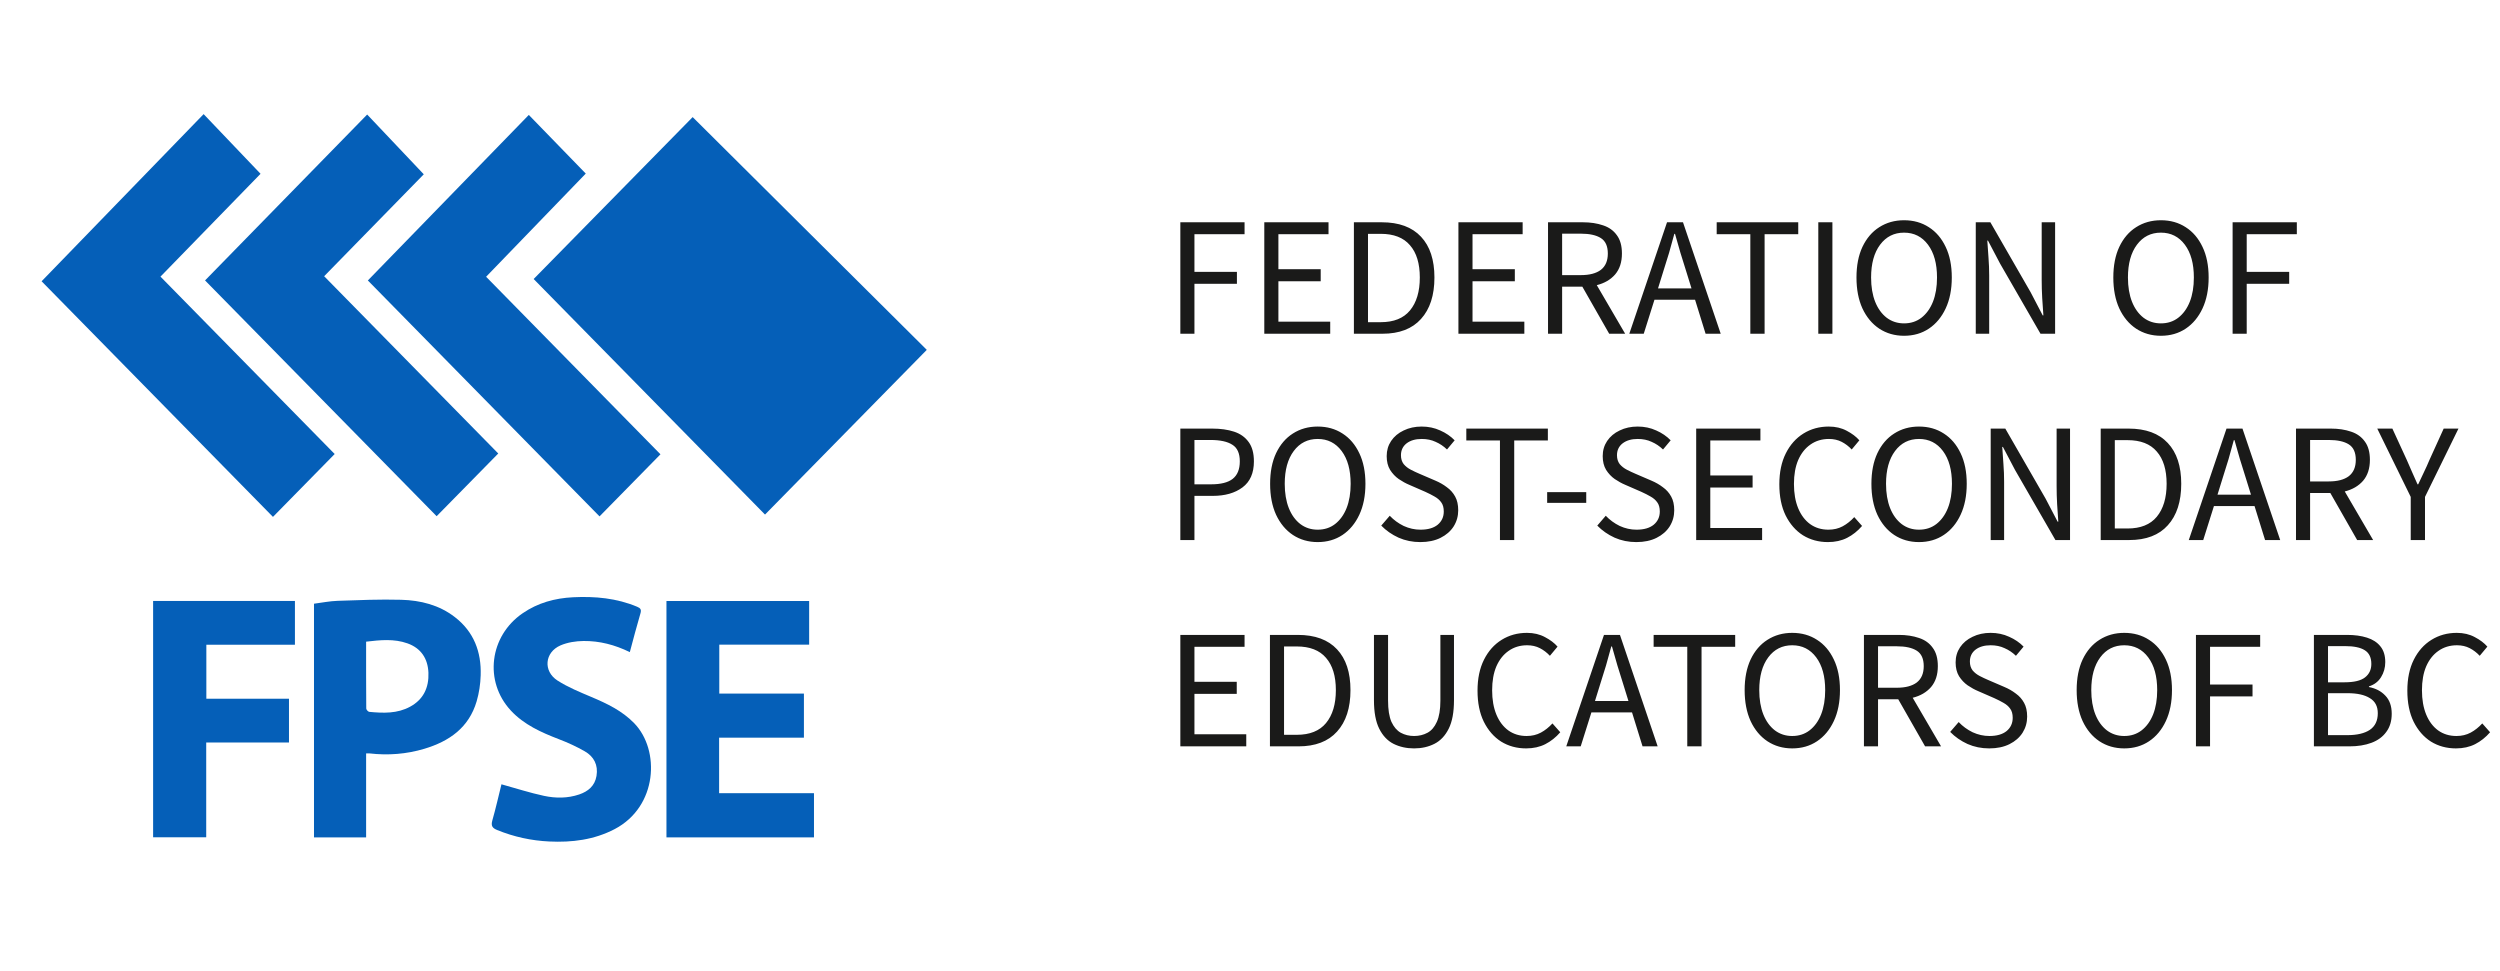 <svg width="206" height="80" viewBox="0 0 206 80" fill="none" xmlns="http://www.w3.org/2000/svg">
<path d="M43.973 22.991C48.311 18.572 52.675 14.128 57.076 9.649C63.501 16.037 69.945 22.448 76.367 28.828C71.897 33.381 67.452 37.904 63.037 42.401C56.707 35.957 50.34 29.473 43.973 22.991Z" fill="#055FB8"/>
<path d="M27.58 37.409C25.847 39.174 24.155 40.898 22.492 42.591C16.125 36.11 9.74 29.607 3.428 23.177C7.847 18.621 12.291 14.031 16.779 9.404C18.369 11.068 19.923 12.698 21.469 14.321C18.757 17.11 15.997 19.942 13.223 22.794C18.007 27.667 22.795 32.54 27.58 37.413V37.409Z" fill="#055FB8"/>
<path d="M16.896 23.107C21.319 18.58 25.778 14.02 30.255 9.437C31.831 11.097 33.377 12.732 34.919 14.362C32.251 17.091 29.488 19.92 26.71 22.761C31.516 27.652 36.304 32.529 41.056 37.368C39.338 39.118 37.638 40.845 35.979 42.535C29.652 36.091 23.267 29.595 16.896 23.107Z" fill="#055FB8"/>
<path d="M54.422 37.435C52.715 39.174 51.034 40.886 49.401 42.55C43.033 36.069 36.652 29.569 30.311 23.11C34.678 18.617 39.13 14.042 43.574 9.47C45.168 11.112 46.736 12.724 48.267 14.303C45.577 17.087 42.833 19.931 40.055 22.805C44.839 27.678 49.627 32.551 54.422 37.435Z" fill="#055FB8"/>
<path d="M66.243 57.151V60.784H59.255V65.359H67.072V69H54.916V49.523H66.674V53.119H59.269V57.151H66.246H66.243Z" fill="#055FB8"/>
<path d="M30.171 69H25.873V49.746C26.509 49.664 27.163 49.53 27.821 49.508C29.568 49.448 31.315 49.374 33.062 49.422C34.652 49.467 36.184 49.843 37.489 50.856C39.042 52.058 39.671 53.711 39.608 55.647C39.587 56.365 39.477 57.102 39.276 57.787C38.636 59.969 37.006 61.086 34.978 61.696C33.494 62.143 31.973 62.258 30.431 62.079C30.361 62.072 30.288 62.079 30.168 62.079V69H30.171ZM30.168 52.873C30.168 54.735 30.164 56.559 30.179 58.383C30.179 58.48 30.336 58.651 30.431 58.658C31.582 58.766 32.733 58.811 33.797 58.23C34.894 57.635 35.35 56.652 35.303 55.434C35.255 54.258 34.685 53.406 33.57 53.011C32.467 52.62 31.337 52.736 30.171 52.873H30.168Z" fill="#055FB8"/>
<path d="M51.901 53.737C50.654 53.126 49.397 52.806 48.089 52.818C47.449 52.825 46.766 52.929 46.181 53.182C44.876 53.752 44.737 55.304 45.94 56.078C46.806 56.633 47.778 57.028 48.728 57.43C50.015 57.973 51.261 58.565 52.259 59.593C54.408 61.808 54.189 66.461 50.654 68.315C48.955 69.205 47.131 69.428 45.26 69.339C43.783 69.268 42.347 68.959 40.965 68.393C40.574 68.233 40.442 68.054 40.567 67.608C40.859 66.588 41.089 65.545 41.32 64.626C42.508 64.953 43.655 65.329 44.828 65.579C45.786 65.784 46.773 65.787 47.727 65.463C48.465 65.21 49.013 64.76 49.152 63.937C49.302 63.036 48.94 62.344 48.191 61.912C47.511 61.521 46.788 61.19 46.056 60.911C44.598 60.349 43.18 59.719 42.091 58.547C39.865 56.145 40.329 52.412 43.063 50.535C44.317 49.672 45.724 49.288 47.222 49.214C49.032 49.125 50.804 49.285 52.5 49.996C52.782 50.115 52.866 50.227 52.771 50.55C52.464 51.581 52.197 52.628 51.897 53.737H51.901Z" fill="#055FB8"/>
<path d="M12.617 68.992V49.519H24.302V53.126H17.003V57.575H23.812V61.182H16.992V68.992H12.621H12.617Z" fill="#055FB8"/>
<path d="M97.26 27.5V18.316H102.552V19.296H98.422V22.404H101.922V23.384H98.422V27.5H97.26ZM104.178 27.5V18.316H109.47V19.296H105.34V22.18H108.826V23.174H105.34V26.506H109.61V27.5H104.178ZM111.561 27.5V18.316H113.857C115.275 18.316 116.353 18.713 117.091 19.506C117.828 20.29 118.197 21.41 118.197 22.866C118.197 24.331 117.828 25.47 117.091 26.282C116.363 27.094 115.303 27.5 113.913 27.5H111.561ZM112.723 26.548H113.773C114.846 26.548 115.649 26.226 116.181 25.582C116.722 24.929 116.993 24.023 116.993 22.866C116.993 21.709 116.722 20.822 116.181 20.206C115.649 19.581 114.846 19.268 113.773 19.268H112.723V26.548ZM120.174 27.5V18.316H125.466V19.296H121.336V22.18H124.822V23.174H121.336V26.506H125.606V27.5H120.174ZM127.557 27.5V18.316H130.427C131.052 18.316 131.608 18.4 132.093 18.568C132.578 18.727 132.956 18.997 133.227 19.38C133.507 19.753 133.647 20.257 133.647 20.892C133.647 21.601 133.46 22.175 133.087 22.614C132.714 23.043 132.21 23.337 131.575 23.496L133.913 27.5H132.597L130.385 23.622H128.719V27.5H127.557ZM128.719 22.67H130.259C130.978 22.67 131.528 22.525 131.911 22.236C132.294 21.937 132.485 21.489 132.485 20.892C132.485 20.285 132.294 19.861 131.911 19.618C131.528 19.375 130.978 19.254 130.259 19.254H128.719V22.67ZM137.055 22.362L136.621 23.762H139.379L138.945 22.362C138.777 21.849 138.618 21.34 138.469 20.836C138.32 20.323 138.17 19.8 138.021 19.268H137.965C137.825 19.8 137.68 20.323 137.531 20.836C137.382 21.34 137.223 21.849 137.055 22.362ZM134.255 27.5L137.363 18.316H138.679L141.787 27.5H140.541L139.673 24.7H136.327L135.445 27.5H134.255ZM144.227 27.5V19.296H141.455V18.316H148.175V19.296H145.403V27.5H144.227ZM149.828 27.5V18.316H150.99V27.5H149.828ZM156.894 27.668C156.129 27.668 155.447 27.472 154.85 27.08C154.262 26.688 153.8 26.133 153.464 25.414C153.137 24.695 152.974 23.846 152.974 22.866C152.974 21.886 153.137 21.046 153.464 20.346C153.8 19.637 154.262 19.095 154.85 18.722C155.447 18.339 156.129 18.148 156.894 18.148C157.669 18.148 158.35 18.339 158.938 18.722C159.526 19.095 159.988 19.637 160.324 20.346C160.66 21.046 160.828 21.886 160.828 22.866C160.828 23.846 160.66 24.695 160.324 25.414C159.988 26.133 159.526 26.688 158.938 27.08C158.35 27.472 157.669 27.668 156.894 27.668ZM156.894 26.646C157.445 26.646 157.921 26.492 158.322 26.184C158.733 25.867 159.05 25.428 159.274 24.868C159.498 24.299 159.61 23.631 159.61 22.866C159.61 21.727 159.363 20.827 158.868 20.164C158.373 19.501 157.715 19.17 156.894 19.17C156.073 19.17 155.415 19.501 154.92 20.164C154.425 20.827 154.178 21.727 154.178 22.866C154.178 23.631 154.29 24.299 154.514 24.868C154.738 25.428 155.055 25.867 155.466 26.184C155.877 26.492 156.353 26.646 156.894 26.646ZM162.803 27.5V18.316H164.007L167.325 24.084L168.319 25.988H168.375C168.347 25.521 168.314 25.041 168.277 24.546C168.249 24.042 168.235 23.547 168.235 23.062V18.316H169.341V27.5H168.137L164.805 21.718L163.811 19.828H163.755C163.792 20.285 163.825 20.757 163.853 21.242C163.89 21.727 163.909 22.213 163.909 22.698V27.5H162.803ZM178.058 27.668C177.293 27.668 176.611 27.472 176.014 27.08C175.426 26.688 174.964 26.133 174.628 25.414C174.301 24.695 174.138 23.846 174.138 22.866C174.138 21.886 174.301 21.046 174.628 20.346C174.964 19.637 175.426 19.095 176.014 18.722C176.611 18.339 177.293 18.148 178.058 18.148C178.833 18.148 179.514 18.339 180.102 18.722C180.69 19.095 181.152 19.637 181.488 20.346C181.824 21.046 181.992 21.886 181.992 22.866C181.992 23.846 181.824 24.695 181.488 25.414C181.152 26.133 180.69 26.688 180.102 27.08C179.514 27.472 178.833 27.668 178.058 27.668ZM178.058 26.646C178.609 26.646 179.085 26.492 179.486 26.184C179.897 25.867 180.214 25.428 180.438 24.868C180.662 24.299 180.774 23.631 180.774 22.866C180.774 21.727 180.527 20.827 180.032 20.164C179.537 19.501 178.879 19.17 178.058 19.17C177.237 19.17 176.579 19.501 176.084 20.164C175.589 20.827 175.342 21.727 175.342 22.866C175.342 23.631 175.454 24.299 175.678 24.868C175.902 25.428 176.219 25.867 176.63 26.184C177.041 26.492 177.517 26.646 178.058 26.646ZM183.967 27.5V18.316H189.259V19.296H185.129V22.404H188.629V23.384H185.129V27.5H183.967ZM97.26 44.5V35.316H99.878C100.569 35.316 101.171 35.4 101.684 35.568C102.197 35.736 102.599 36.021 102.888 36.422C103.177 36.814 103.322 37.346 103.322 38.018C103.322 38.979 103.009 39.693 102.384 40.16C101.759 40.627 100.942 40.86 99.934 40.86H98.422V44.5H97.26ZM98.422 39.908H99.794C100.597 39.908 101.189 39.759 101.572 39.46C101.964 39.152 102.16 38.671 102.16 38.018C102.16 37.355 101.955 36.898 101.544 36.646C101.143 36.385 100.541 36.254 99.738 36.254H98.422V39.908ZM108.578 44.668C107.812 44.668 107.131 44.472 106.534 44.08C105.946 43.688 105.484 43.133 105.148 42.414C104.821 41.695 104.658 40.846 104.658 39.866C104.658 38.886 104.821 38.046 105.148 37.346C105.484 36.637 105.946 36.095 106.534 35.722C107.131 35.339 107.812 35.148 108.578 35.148C109.352 35.148 110.034 35.339 110.622 35.722C111.21 36.095 111.672 36.637 112.008 37.346C112.344 38.046 112.512 38.886 112.512 39.866C112.512 40.846 112.344 41.695 112.008 42.414C111.672 43.133 111.21 43.688 110.622 44.08C110.034 44.472 109.352 44.668 108.578 44.668ZM108.578 43.646C109.128 43.646 109.604 43.492 110.006 43.184C110.416 42.867 110.734 42.428 110.958 41.868C111.182 41.299 111.294 40.631 111.294 39.866C111.294 38.727 111.046 37.827 110.552 37.164C110.057 36.501 109.399 36.17 108.578 36.17C107.756 36.17 107.098 36.501 106.604 37.164C106.109 37.827 105.862 38.727 105.862 39.866C105.862 40.631 105.974 41.299 106.198 41.868C106.422 42.428 106.739 42.867 107.15 43.184C107.56 43.492 108.036 43.646 108.578 43.646ZM117.035 44.668C116.391 44.668 115.793 44.547 115.243 44.304C114.692 44.052 114.216 43.721 113.815 43.31L114.515 42.498C114.841 42.843 115.224 43.123 115.663 43.338C116.111 43.543 116.573 43.646 117.049 43.646C117.655 43.646 118.127 43.511 118.463 43.24C118.799 42.96 118.967 42.596 118.967 42.148C118.967 41.831 118.897 41.579 118.757 41.392C118.626 41.205 118.444 41.047 118.211 40.916C117.987 40.785 117.73 40.655 117.441 40.524L116.125 39.95C115.835 39.829 115.546 39.67 115.257 39.474C114.977 39.278 114.739 39.026 114.543 38.718C114.356 38.41 114.263 38.032 114.263 37.584C114.263 37.117 114.384 36.702 114.627 36.338C114.879 35.965 115.224 35.675 115.663 35.47C116.101 35.255 116.596 35.148 117.147 35.148C117.697 35.148 118.206 35.255 118.673 35.47C119.139 35.675 119.536 35.946 119.863 36.282L119.233 37.038C118.953 36.767 118.64 36.557 118.295 36.408C117.959 36.249 117.576 36.17 117.147 36.17C116.633 36.17 116.218 36.291 115.901 36.534C115.593 36.777 115.439 37.103 115.439 37.514C115.439 37.803 115.513 38.046 115.663 38.242C115.821 38.429 116.017 38.583 116.251 38.704C116.484 38.825 116.722 38.937 116.965 39.04L118.267 39.6C118.621 39.749 118.939 39.931 119.219 40.146C119.508 40.351 119.737 40.608 119.905 40.916C120.073 41.215 120.157 41.593 120.157 42.05C120.157 42.535 120.031 42.979 119.779 43.38C119.527 43.772 119.167 44.085 118.701 44.318C118.234 44.551 117.679 44.668 117.035 44.668ZM123.596 44.5V36.296H120.824V35.316H127.544V36.296H124.772V44.5H123.596ZM127.486 41.434V40.552H130.706V41.434H127.486ZM134.835 44.668C134.191 44.668 133.594 44.547 133.043 44.304C132.493 44.052 132.017 43.721 131.615 43.31L132.315 42.498C132.642 42.843 133.025 43.123 133.463 43.338C133.911 43.543 134.373 43.646 134.849 43.646C135.456 43.646 135.927 43.511 136.263 43.24C136.599 42.96 136.767 42.596 136.767 42.148C136.767 41.831 136.697 41.579 136.557 41.392C136.427 41.205 136.245 41.047 136.011 40.916C135.787 40.785 135.531 40.655 135.241 40.524L133.925 39.95C133.636 39.829 133.347 39.67 133.057 39.474C132.777 39.278 132.539 39.026 132.343 38.718C132.157 38.41 132.063 38.032 132.063 37.584C132.063 37.117 132.185 36.702 132.427 36.338C132.679 35.965 133.025 35.675 133.463 35.47C133.902 35.255 134.397 35.148 134.947 35.148C135.498 35.148 136.007 35.255 136.473 35.47C136.94 35.675 137.337 35.946 137.663 36.282L137.033 37.038C136.753 36.767 136.441 36.557 136.095 36.408C135.759 36.249 135.377 36.17 134.947 36.17C134.434 36.17 134.019 36.291 133.701 36.534C133.393 36.777 133.239 37.103 133.239 37.514C133.239 37.803 133.314 38.046 133.463 38.242C133.622 38.429 133.818 38.583 134.051 38.704C134.285 38.825 134.523 38.937 134.765 39.04L136.067 39.6C136.422 39.749 136.739 39.931 137.019 40.146C137.309 40.351 137.537 40.608 137.705 40.916C137.873 41.215 137.957 41.593 137.957 42.05C137.957 42.535 137.831 42.979 137.579 43.38C137.327 43.772 136.968 44.085 136.501 44.318C136.035 44.551 135.479 44.668 134.835 44.668ZM139.766 44.5V35.316H145.058V36.296H140.928V39.18H144.414V40.174H140.928V43.506H145.198V44.5H139.766ZM150.621 44.668C149.855 44.668 149.169 44.481 148.563 44.108C147.965 43.725 147.489 43.179 147.135 42.47C146.789 41.761 146.617 40.907 146.617 39.908C146.617 38.919 146.794 38.069 147.149 37.36C147.503 36.651 147.989 36.105 148.605 35.722C149.221 35.339 149.916 35.148 150.691 35.148C151.251 35.148 151.745 35.265 152.175 35.498C152.604 35.722 152.949 35.983 153.211 36.282L152.581 37.038C152.338 36.777 152.063 36.567 151.755 36.408C151.447 36.249 151.097 36.17 150.705 36.17C150.126 36.17 149.617 36.324 149.179 36.632C148.749 36.931 148.413 37.355 148.171 37.906C147.937 38.457 147.821 39.115 147.821 39.88C147.821 40.645 147.937 41.313 148.171 41.882C148.404 42.442 148.731 42.876 149.151 43.184C149.58 43.492 150.084 43.646 150.663 43.646C151.101 43.646 151.493 43.553 151.839 43.366C152.184 43.179 152.501 42.927 152.791 42.61L153.435 43.338C153.071 43.758 152.66 44.085 152.203 44.318C151.745 44.551 151.218 44.668 150.621 44.668ZM158.125 44.668C157.359 44.668 156.678 44.472 156.081 44.08C155.493 43.688 155.031 43.133 154.695 42.414C154.368 41.695 154.205 40.846 154.205 39.866C154.205 38.886 154.368 38.046 154.695 37.346C155.031 36.637 155.493 36.095 156.081 35.722C156.678 35.339 157.359 35.148 158.125 35.148C158.899 35.148 159.581 35.339 160.169 35.722C160.757 36.095 161.219 36.637 161.555 37.346C161.891 38.046 162.059 38.886 162.059 39.866C162.059 40.846 161.891 41.695 161.555 42.414C161.219 43.133 160.757 43.688 160.169 44.08C159.581 44.472 158.899 44.668 158.125 44.668ZM158.125 43.646C158.675 43.646 159.151 43.492 159.553 43.184C159.963 42.867 160.281 42.428 160.505 41.868C160.729 41.299 160.841 40.631 160.841 39.866C160.841 38.727 160.593 37.827 160.099 37.164C159.604 36.501 158.946 36.17 158.125 36.17C157.303 36.17 156.645 36.501 156.151 37.164C155.656 37.827 155.409 38.727 155.409 39.866C155.409 40.631 155.521 41.299 155.745 41.868C155.969 42.428 156.286 42.867 156.697 43.184C157.107 43.492 157.583 43.646 158.125 43.646ZM164.033 44.5V35.316H165.237L168.555 41.084L169.549 42.988H169.605C169.577 42.521 169.545 42.041 169.507 41.546C169.479 41.042 169.465 40.547 169.465 40.062V35.316H170.571V44.5H169.367L166.035 38.718L165.041 36.828H164.985C165.023 37.285 165.055 37.757 165.083 38.242C165.121 38.727 165.139 39.213 165.139 39.698V44.5H164.033ZM173.098 44.5V35.316H175.394C176.813 35.316 177.891 35.713 178.628 36.506C179.365 37.29 179.734 38.41 179.734 39.866C179.734 41.331 179.365 42.47 178.628 43.282C177.9 44.094 176.841 44.5 175.45 44.5H173.098ZM174.26 43.548H175.31C176.383 43.548 177.186 43.226 177.718 42.582C178.259 41.929 178.53 41.023 178.53 39.866C178.53 38.709 178.259 37.822 177.718 37.206C177.186 36.581 176.383 36.268 175.31 36.268H174.26V43.548ZM183.156 39.362L182.722 40.762H185.48L185.046 39.362C184.878 38.849 184.72 38.34 184.57 37.836C184.421 37.323 184.272 36.8 184.122 36.268H184.066C183.926 36.8 183.782 37.323 183.632 37.836C183.483 38.34 183.324 38.849 183.156 39.362ZM180.356 44.5L183.464 35.316H184.78L187.888 44.5H186.642L185.774 41.7H182.428L181.546 44.5H180.356ZM189.19 44.5V35.316H192.06C192.685 35.316 193.24 35.4 193.726 35.568C194.211 35.727 194.589 35.997 194.86 36.38C195.14 36.753 195.28 37.257 195.28 37.892C195.28 38.601 195.093 39.175 194.72 39.614C194.346 40.043 193.842 40.337 193.208 40.496L195.546 44.5H194.23L192.018 40.622H190.352V44.5H189.19ZM190.352 39.67H191.892C192.61 39.67 193.161 39.525 193.544 39.236C193.926 38.937 194.118 38.489 194.118 37.892C194.118 37.285 193.926 36.861 193.544 36.618C193.161 36.375 192.61 36.254 191.892 36.254H190.352V39.67ZM198.644 44.5V40.944L195.886 35.316H197.132L198.322 37.906C198.472 38.242 198.616 38.573 198.756 38.9C198.906 39.227 199.055 39.563 199.204 39.908H199.26C199.419 39.563 199.578 39.227 199.736 38.9C199.895 38.573 200.044 38.242 200.184 37.906L201.36 35.316H202.578L199.82 40.944V44.5H198.644ZM97.26 61.5V52.316H102.552V53.296H98.422V56.18H101.908V57.174H98.422V60.506H102.692V61.5H97.26ZM104.643 61.5V52.316H106.939C108.357 52.316 109.435 52.713 110.173 53.506C110.91 54.29 111.279 55.41 111.279 56.866C111.279 58.331 110.91 59.47 110.173 60.282C109.445 61.094 108.385 61.5 106.995 61.5H104.643ZM105.805 60.548H106.855C107.928 60.548 108.731 60.226 109.263 59.582C109.804 58.929 110.075 58.023 110.075 56.866C110.075 55.709 109.804 54.822 109.263 54.206C108.731 53.581 107.928 53.268 106.855 53.268H105.805V60.548ZM116.518 61.668C115.893 61.668 115.328 61.542 114.824 61.29C114.329 61.038 113.937 60.623 113.648 60.044C113.359 59.465 113.214 58.686 113.214 57.706V52.316H114.376V57.734C114.376 58.471 114.469 59.055 114.656 59.484C114.852 59.904 115.109 60.203 115.426 60.38C115.753 60.557 116.117 60.646 116.518 60.646C116.929 60.646 117.297 60.557 117.624 60.38C117.951 60.203 118.207 59.904 118.394 59.484C118.59 59.055 118.688 58.471 118.688 57.734V52.316H119.808V57.706C119.808 58.686 119.663 59.465 119.374 60.044C119.085 60.623 118.693 61.038 118.198 61.29C117.703 61.542 117.143 61.668 116.518 61.668ZM125.752 61.668C124.986 61.668 124.3 61.481 123.694 61.108C123.096 60.725 122.62 60.179 122.266 59.47C121.92 58.761 121.748 57.907 121.748 56.908C121.748 55.919 121.925 55.069 122.28 54.36C122.634 53.651 123.12 53.105 123.736 52.722C124.352 52.339 125.047 52.148 125.822 52.148C126.382 52.148 126.876 52.265 127.306 52.498C127.735 52.722 128.08 52.983 128.342 53.282L127.712 54.038C127.469 53.777 127.194 53.567 126.886 53.408C126.578 53.249 126.228 53.17 125.836 53.17C125.257 53.17 124.748 53.324 124.31 53.632C123.88 53.931 123.544 54.355 123.302 54.906C123.068 55.457 122.952 56.115 122.952 56.88C122.952 57.645 123.068 58.313 123.302 58.882C123.535 59.442 123.862 59.876 124.282 60.184C124.711 60.492 125.215 60.646 125.794 60.646C126.232 60.646 126.624 60.553 126.97 60.366C127.315 60.179 127.632 59.927 127.922 59.61L128.566 60.338C128.202 60.758 127.791 61.085 127.334 61.318C126.876 61.551 126.349 61.668 125.752 61.668ZM131.86 56.362L131.426 57.762H134.184L133.75 56.362C133.582 55.849 133.423 55.34 133.274 54.836C133.124 54.323 132.975 53.8 132.826 53.268H132.77C132.63 53.8 132.485 54.323 132.336 54.836C132.186 55.34 132.028 55.849 131.86 56.362ZM129.06 61.5L132.168 52.316H133.484L136.592 61.5H135.346L134.478 58.7H131.132L130.25 61.5H129.06ZM139.031 61.5V53.296H136.259V52.316H142.979V53.296H140.207V61.5H139.031ZM147.679 61.668C146.914 61.668 146.233 61.472 145.635 61.08C145.047 60.688 144.585 60.133 144.249 59.414C143.923 58.695 143.759 57.846 143.759 56.866C143.759 55.886 143.923 55.046 144.249 54.346C144.585 53.637 145.047 53.095 145.635 52.722C146.233 52.339 146.914 52.148 147.679 52.148C148.454 52.148 149.135 52.339 149.723 52.722C150.311 53.095 150.773 53.637 151.109 54.346C151.445 55.046 151.613 55.886 151.613 56.866C151.613 57.846 151.445 58.695 151.109 59.414C150.773 60.133 150.311 60.688 149.723 61.08C149.135 61.472 148.454 61.668 147.679 61.668ZM147.679 60.646C148.23 60.646 148.706 60.492 149.107 60.184C149.518 59.867 149.835 59.428 150.059 58.868C150.283 58.299 150.395 57.631 150.395 56.866C150.395 55.727 150.148 54.827 149.653 54.164C149.159 53.501 148.501 53.17 147.679 53.17C146.858 53.17 146.2 53.501 145.705 54.164C145.211 54.827 144.963 55.727 144.963 56.866C144.963 57.631 145.075 58.299 145.299 58.868C145.523 59.428 145.841 59.867 146.251 60.184C146.662 60.492 147.138 60.646 147.679 60.646ZM153.588 61.5V52.316H156.458C157.083 52.316 157.639 52.4 158.124 52.568C158.609 52.727 158.987 52.997 159.258 53.38C159.538 53.753 159.678 54.257 159.678 54.892C159.678 55.601 159.491 56.175 159.118 56.614C158.745 57.043 158.241 57.337 157.606 57.496L159.944 61.5H158.628L156.416 57.622H154.75V61.5H153.588ZM154.75 56.67H156.29C157.009 56.67 157.559 56.525 157.942 56.236C158.325 55.937 158.516 55.489 158.516 54.892C158.516 54.285 158.325 53.861 157.942 53.618C157.559 53.375 157.009 53.254 156.29 53.254H154.75V56.67ZM163.915 61.668C163.271 61.668 162.674 61.547 162.123 61.304C161.573 61.052 161.097 60.721 160.695 60.31L161.395 59.498C161.722 59.843 162.105 60.123 162.543 60.338C162.991 60.543 163.453 60.646 163.929 60.646C164.536 60.646 165.007 60.511 165.343 60.24C165.679 59.96 165.847 59.596 165.847 59.148C165.847 58.831 165.777 58.579 165.637 58.392C165.507 58.205 165.325 58.047 165.091 57.916C164.867 57.785 164.611 57.655 164.321 57.524L163.005 56.95C162.716 56.829 162.427 56.67 162.137 56.474C161.857 56.278 161.619 56.026 161.423 55.718C161.237 55.41 161.143 55.032 161.143 54.584C161.143 54.117 161.265 53.702 161.507 53.338C161.759 52.965 162.105 52.675 162.543 52.47C162.982 52.255 163.477 52.148 164.027 52.148C164.578 52.148 165.087 52.255 165.553 52.47C166.02 52.675 166.417 52.946 166.743 53.282L166.113 54.038C165.833 53.767 165.521 53.557 165.175 53.408C164.839 53.249 164.457 53.17 164.027 53.17C163.514 53.17 163.099 53.291 162.781 53.534C162.473 53.777 162.319 54.103 162.319 54.514C162.319 54.803 162.394 55.046 162.543 55.242C162.702 55.429 162.898 55.583 163.131 55.704C163.365 55.825 163.603 55.937 163.845 56.04L165.147 56.6C165.502 56.749 165.819 56.931 166.099 57.146C166.389 57.351 166.617 57.608 166.785 57.916C166.953 58.215 167.037 58.593 167.037 59.05C167.037 59.535 166.911 59.979 166.659 60.38C166.407 60.772 166.048 61.085 165.581 61.318C165.115 61.551 164.559 61.668 163.915 61.668ZM175.037 61.668C174.271 61.668 173.59 61.472 172.993 61.08C172.405 60.688 171.943 60.133 171.607 59.414C171.28 58.695 171.117 57.846 171.117 56.866C171.117 55.886 171.28 55.046 171.607 54.346C171.943 53.637 172.405 53.095 172.993 52.722C173.59 52.339 174.271 52.148 175.037 52.148C175.811 52.148 176.493 52.339 177.081 52.722C177.669 53.095 178.131 53.637 178.467 54.346C178.803 55.046 178.971 55.886 178.971 56.866C178.971 57.846 178.803 58.695 178.467 59.414C178.131 60.133 177.669 60.688 177.081 61.08C176.493 61.472 175.811 61.668 175.037 61.668ZM175.037 60.646C175.587 60.646 176.063 60.492 176.465 60.184C176.875 59.867 177.193 59.428 177.417 58.868C177.641 58.299 177.753 57.631 177.753 56.866C177.753 55.727 177.505 54.827 177.011 54.164C176.516 53.501 175.858 53.17 175.037 53.17C174.215 53.17 173.557 53.501 173.063 54.164C172.568 54.827 172.321 55.727 172.321 56.866C172.321 57.631 172.433 58.299 172.657 58.868C172.881 59.428 173.198 59.867 173.609 60.184C174.019 60.492 174.495 60.646 175.037 60.646ZM180.946 61.5V52.316H186.238V53.296H182.108V56.404H185.608V57.384H182.108V61.5H180.946ZM190.666 61.5V52.316H193.396C194.022 52.316 194.568 52.391 195.034 52.54C195.51 52.689 195.879 52.927 196.14 53.254C196.411 53.581 196.546 54.015 196.546 54.556C196.546 55.013 196.43 55.429 196.196 55.802C195.972 56.166 195.641 56.418 195.202 56.558V56.614C195.753 56.717 196.201 56.95 196.546 57.314C196.901 57.678 197.078 58.177 197.078 58.812C197.078 59.409 196.929 59.909 196.63 60.31C196.341 60.711 195.935 61.01 195.412 61.206C194.89 61.402 194.283 61.5 193.592 61.5H190.666ZM191.828 56.222H193.186C193.97 56.222 194.535 56.087 194.88 55.816C195.226 55.545 195.398 55.177 195.398 54.71C195.398 54.178 195.216 53.8 194.852 53.576C194.498 53.352 193.961 53.24 193.242 53.24H191.828V56.222ZM191.828 60.576H193.424C194.218 60.576 194.834 60.431 195.272 60.142C195.711 59.843 195.93 59.386 195.93 58.77C195.93 58.201 195.711 57.785 195.272 57.524C194.843 57.253 194.227 57.118 193.424 57.118H191.828V60.576ZM202.369 61.668C201.603 61.668 200.917 61.481 200.311 61.108C199.713 60.725 199.237 60.179 198.883 59.47C198.537 58.761 198.365 57.907 198.365 56.908C198.365 55.919 198.542 55.069 198.897 54.36C199.251 53.651 199.737 53.105 200.353 52.722C200.969 52.339 201.664 52.148 202.439 52.148C202.999 52.148 203.493 52.265 203.923 52.498C204.352 52.722 204.697 52.983 204.959 53.282L204.329 54.038C204.086 53.777 203.811 53.567 203.503 53.408C203.195 53.249 202.845 53.17 202.453 53.17C201.874 53.17 201.365 53.324 200.927 53.632C200.497 53.931 200.161 54.355 199.919 54.906C199.685 55.457 199.569 56.115 199.569 56.88C199.569 57.645 199.685 58.313 199.919 58.882C200.152 59.442 200.479 59.876 200.899 60.184C201.328 60.492 201.832 60.646 202.411 60.646C202.849 60.646 203.241 60.553 203.587 60.366C203.932 60.179 204.249 59.927 204.539 59.61L205.183 60.338C204.819 60.758 204.408 61.085 203.951 61.318C203.493 61.551 202.966 61.668 202.369 61.668Z" fill="#1A1A19"/>
</svg>
